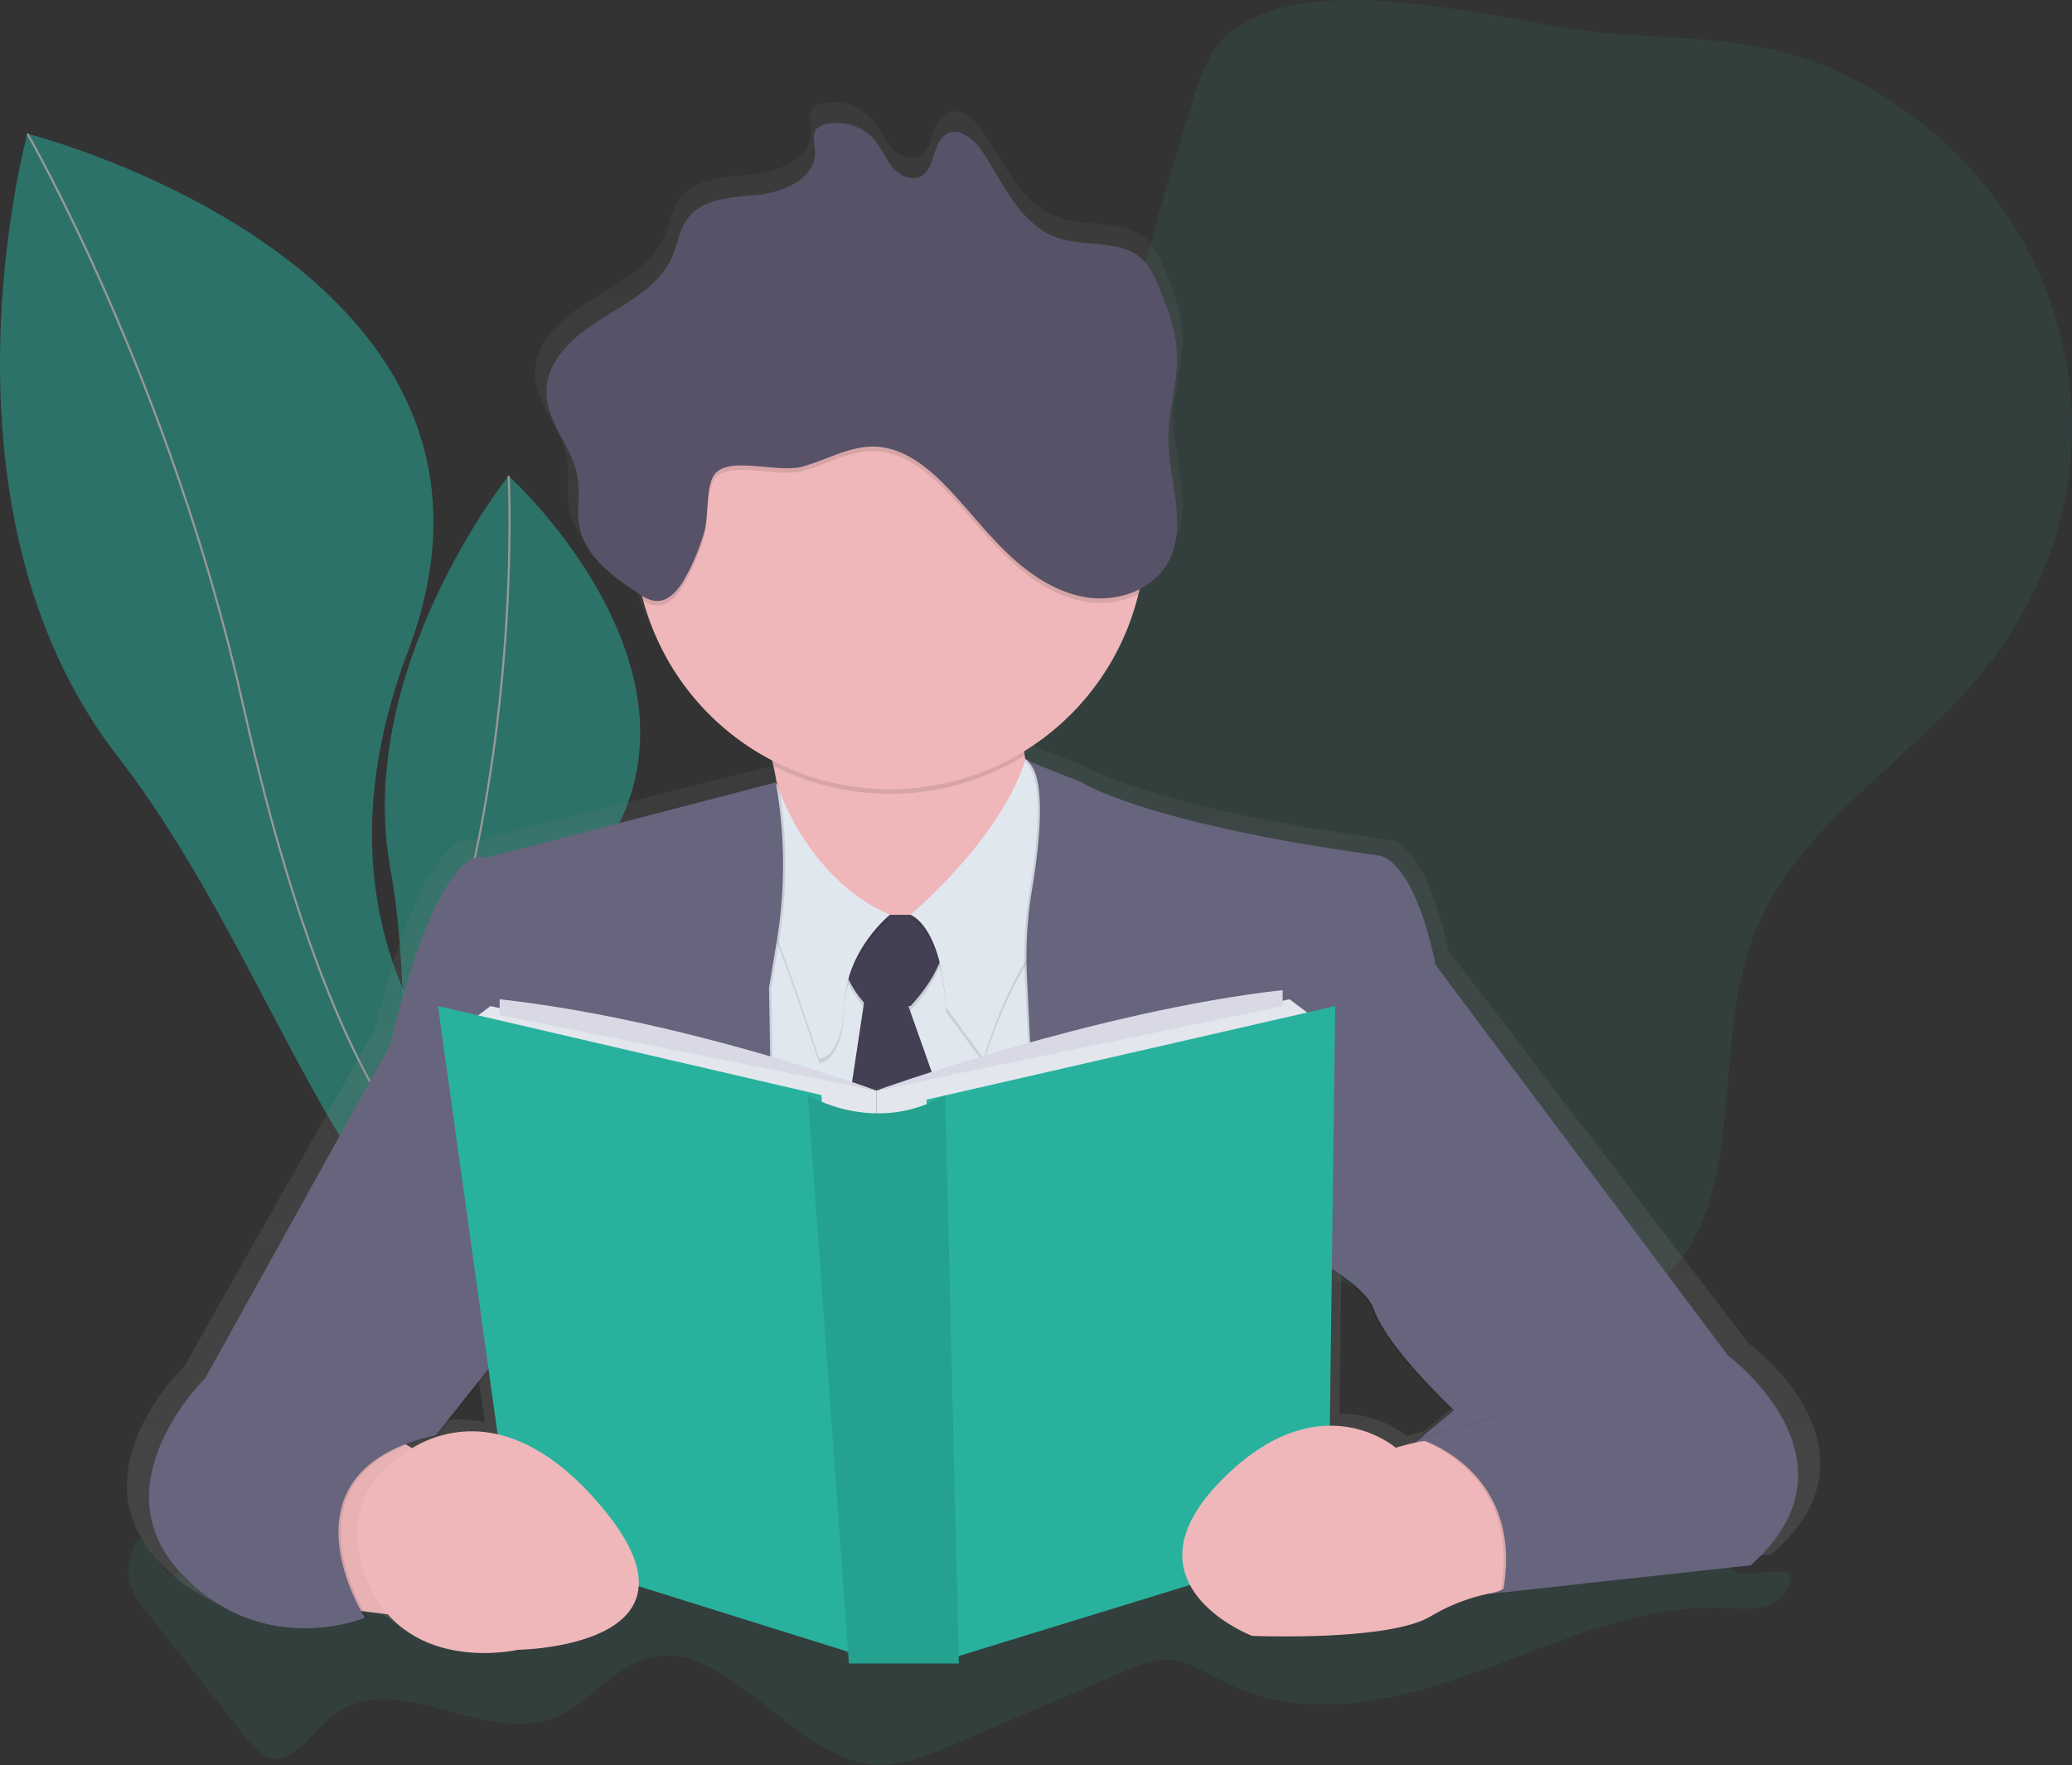 <svg id="5e1838a0-6e06-4e3f-aa75-de6d8e6cdfa0" data-name="Layer 1" xmlns="http://www.w3.org/2000/svg" xmlns:xlink="http://www.w3.org/1999/xlink" width="1007.04" height="858" viewBox="0 0 1007.04 858"><rect x="0" y="0" width="1007.04" height="858" fill="#333333" stroke="none"/><defs><linearGradient id="cc082665-c41a-43d9-8451-73726d32e49c" x1="569.66" y1="824.63" x2="569.66" y2="70.6" gradientUnits="userSpaceOnUse"><stop offset="0" stop-color="gray" stop-opacity="0.25"/><stop offset="0.54" stop-color="gray" stop-opacity="0.12"/><stop offset="1" stop-color="gray" stop-opacity="0.1"/></linearGradient></defs><title>reading list</title><g opacity="0.1"><path d="M693.73,37.32c-9.33,7.66-13.5,19.8-17.14,31.31q-12.24,38.74-22.89,78C643.35,184.65,633.95,223.51,615,258.1s-46.56,63.26-73.87,91.59l-98.38,102c-30.4,31.53-62.83,67.92-62.25,111.72.5,38,27.06,71.71,59.56,91.33s70.48,27.65,107.65,35.37c18.87,3.92,38.9,7.77,57,1.25,21.74-7.82,35.91-28.77,55.78-40.56,35.65-21.17,80.82-9.26,120.76,1.84s87,19.52,119.39-6.34c47-37.53,26.74-113.14,47.73-169.5,19.92-53.49,75-84.25,111.15-128.41,80.76-98.63,45.45-235.63-66-290.93C957,39.39,921,40.32,881.39,37.47,832,33.93,736.3,2.35,693.73,37.32Z" transform="translate(-96.48 -21)" fill="#28b29e"/></g><g opacity="0.5"><path d="M389.41,607.83s-165.2-83.6-94.6-270.33S109.8,86,109.8,86s-50.07,181.82,44,302.9S284.16,711,389.41,607.83Z" transform="translate(-96.48 -21)" fill="#28b29e"/><path d="M109.8,86s69.7,120.77,104.87,277.87,92.43,286.74,173.89,241" transform="translate(-96.48 -21)" fill="none" stroke="#fff" stroke-miterlimit="10"/></g><g opacity="0.5"><path d="M353.92,638.37s-66.06-94.83,21.58-186.24-31.83-199.82-31.83-199.82S268.32,346.43,286.31,444,270.07,670.7,353.92,638.37Z" transform="translate(-96.48 -21)" fill="#28b29e"/><path d="M343.68,252.31s5,90.72-18.1,193.52-27.13,195.38,28.67,190.57" transform="translate(-96.48 -21)" fill="none" stroke="#fff" stroke-miterlimit="10"/></g><g opacity="0.1"><path d="M159.19,787.86c1.16,7.13,5.29,12.56,9.21,17.54l46.65,59.14c3.75,4.76,7.78,9.71,12.82,11,10.53,2.79,19-10.73,28-18.64,32-28.12,75.73,14.69,111.9-1.68,14.47-6.55,26.19-22.11,40.94-27.38,39.05-14,72.14,47.85,112.46,51,13.24,1,26.23-4.44,38.88-9.85l84.38-36.12c5.86-2.51,11.82-5,18-5.15,10.38-.18,20.05,6.5,29.82,11.31,39.33,19.38,83,8.92,123.4-5.76s81.09-33.57,122.85-30.44c10.87.82,25.23.13,28.2-14.13,1.77-8.48-22.12.41-27.65-4.16s7.63-23.64,1.18-24.45c-37.53-4.7-75.77-4.83-112.45,7-19,6.12-37.69,15.44-57.2,17.35-20.34,2-40.57-4.16-60.54-9.76-50.57-14.18-102-25-153.63-22.8-91.76,4-182.14,49.26-273.44,36.14a232.69,232.69,0,0,1-77.4-25.92c-12.32-6.65-11.77,16.9-24.34,24.83-4.09,2.58-14.8-21.48-18-16.85A23.52,23.52,0,0,0,159.19,787.86Z" transform="translate(-96.48 -21)" fill="#28b29e"/></g><path d="M946.12,673.83l-145.85-191c-11.39-53.62-28.49-53.62-28.49-53.62-116.22-15.64-148.12-35.75-148.12-35.75l-26-10.18L595.49,382c-.1-.57-.21-1.14-.31-1.73s-.2-1.37-.28-2.06a125.45,125.45,0,0,0,57-76.8c.21-.84.4-1.7.6-2.55a32.84,32.84,0,0,0,13.59-12.11c11.17-18.31.56-41.49.8-62.82.15-13.48,4.8-26.69,4.27-40.16-.44-11.28-4.48-22.11-8.89-32.53-2.14-5.07-4.5-10.25-8.6-14-10.87-9.87-28.47-5.64-42.43-10.5-18.06-6.29-26.47-25.89-36.91-41.65-4-6.08-11.28-12.5-17.85-9.17-7.71,3.9-5.62,17.25-13.41,21-4.72,2.27-10.49-.59-13.86-4.55s-5.3-8.93-8.62-12.93A25.34,25.34,0,0,0,496,71.2a8.53,8.53,0,0,0-4.67,2.39c-2.49,2.9-.93,7.22-.76,11,.59,12.73-15,19.8-27.88,21.15s-28.06,1.51-35.77,11.76c-4.08,5.43-4.95,12.5-7.7,18.68-6.38,14.33-21.81,22.18-35.37,30.41s-27.52,20.23-27.4,35.87c.12,15,13.36,27.15,15.69,42,1.24,7.87-.69,16,.85,23.83,2.83,14.36,16.25,24,28.63,32.15.84.55,1.69,1.1,2.56,1.62.22.88.44,1.75.68,2.62a125.91,125.91,0,0,0,64.36,78c.2.84.39,1.69.58,2.56.59,2.68,1.14,5.47,1.63,8.33l-.38.1,0-.28L327,430.12a6.24,6.24,0,0,0-2.71-.34c-5.9-.48-24.35,5.88-45.88,92.13L186.13,685s-53.55,51.39-12.53,95c20.91,22.21,44.49,27.58,62.58,27.51A86.36,86.36,0,0,0,267,802.29s-.74-1.14-1.88-3.16l12.2,1.49c24,26.68,64.88,17.31,64.88,17.31s58.15-.66,60.29-31.07L507,818.92l.42,5.71h54.88l-.09-3.64,115.46-34.78c9,16.64,31,24.87,31,24.87s67.76,2.85,89.06-9.49a95.17,95.17,0,0,1,28.86-11.11l.59-.06-.14.14,130.46-14C1016.76,725.21,946.12,673.83,946.12,673.83ZM289.45,719.25l-2.87-1.66a106.09,106.09,0,0,1,15.77-4.66l25.38-31.33,4.39,30.9A57.72,57.72,0,0,0,289.45,719.25ZM780.32,719a53.22,53.22,0,0,0-32.85-10.75l1-76.06C758,638.28,766,645,768.37,651.48c6.84,19,39.88,49.15,39.88,49.15l-17.16,14.1h0l-2.67,2.19c-.72.17-1.44.34-2.16.53Z" transform="translate(-96.48 -21)" fill="url(#cc082665-c41a-43d9-8451-73726d32e49c)"/><polygon points="166.28 782 192.91 785.33 208.44 708.77 178.48 691.01 139.65 733.18 166.28 782" fill="#efb7b9"/><polygon points="166.28 782 192.91 785.33 208.44 708.77 178.48 691.01 139.65 733.18 166.28 782" opacity="0.03"/><path d="M620,426.86l-64.35,57.7s-124.27,27.74-93.2-11.1c17.6-22,15.26-55.39,9.92-80.21a208.09,208.09,0,0,0-9.92-33S622.25,263.76,600.06,337c-6.58,21.72-7.5,38.47-5.55,51.27C599.17,418.63,620,426.86,620,426.86Z" transform="translate(-96.48 -21)" fill="#efb7b9"/><path d="M600.06,337c-6.58,21.72-7.5,38.47-5.55,51.27a124.41,124.41,0,0,1-122.12,5,208.09,208.09,0,0,0-9.92-33S622.25,263.76,600.06,337Z" transform="translate(-96.48 -21)" opacity="0.1"/><path d="M653.32,280.4A124.27,124.27,0,1,1,529,156.13,123.91,123.91,0,0,1,653.32,280.4Z" transform="translate(-96.48 -21)" fill="#efb7b9"/><polygon points="347.13 420.29 347.13 647.74 565.71 629.99 529.1 398.1 432.57 455.79 347.13 420.29" fill="#e1e7ef"/><path d="M562.33,581.09,538,512.3H539c25.52-27.74,14.42-44.38,14.42-44.38H518c-22.55,16-6.9,36.73-1.59,42.7l-10.62,70.47Z" transform="translate(-96.48 -21)" opacity="0.1"/><path d="M562.33,578.87,538,510.08H539c25.52-27.74,14.42-44.38,14.42-44.38H518c-22.55,16-6.9,36.73-1.59,42.7l-10.62,70.47Z" transform="translate(-96.48 -21)" fill="#444053"/><path d="M594.81,392.2s-7,32.44-55.77,75.71c0,0,15,5,17.2,44.94l18.31,25s14.42-52.15,39.94-69.9,0-64.35,0-64.35Z" transform="translate(-96.48 -21)" opacity="0.1"/><path d="M594.81,390s-7,32.44-55.77,75.71c0,0,15,5,17.2,44.94l18.31,25s14.42-52.15,39.94-69.9,0-64.35,0-64.35Z" transform="translate(-96.48 -21)" fill="#e1e7ef"/><path d="M529,467.91S508,484.56,506.86,511.19s-12.2,26.63-12.2,26.63-27.74-85.43-36.61-93.2,16-40.54,16-40.54S488,450.16,529,467.91Z" transform="translate(-96.48 -21)" opacity="0.1"/><path d="M529,465.7S508,482.34,506.86,509s-12.2,26.63-12.2,26.63S466.91,450.16,458,442.4s16-40.54,16-40.54S488,447.94,529,465.7Z" transform="translate(-96.48 -21)" fill="#e1e7ef"/><path d="M593.4,390.25l27.74,11.1s31.07,20,144.24,35.51c0,0,16.64,0,27.74,53.26l142,189.73s68.79,51,11.1,102.08l-127,13.87s73.23-69.9-37.72-72.12L802,706.47s-32.18-30-38.83-48.82-61-39.94-61-39.94l6.66,159.77L608.93,793l-14.4-297.3a197.44,197.44,0,0,1,2.4-41.93C600.69,431.22,604.66,395.5,593.4,390.25Z" transform="translate(-96.48 -21)" opacity="0.1"/><path d="M594.51,390.25l27.74,11.1s31.07,20,144.24,35.51c0,0,16.64,0,27.74,53.26l142,189.73s68.79,51,11.1,102.08l-127,13.87s73.23-69.9-37.72-72.12l20.53-17.2s-32.18-30-38.83-48.82-61-39.94-61-39.94l6.66,159.77L610,793l-14.4-297.3a197.44,197.44,0,0,1,2.4-41.93C601.8,431.22,605.77,395.5,594.51,390.25Z" transform="translate(-96.48 -21)" fill="#67647e"/><path d="M474.68,401.34,333.77,438s-21.08-13.31-46.6,91l-89.87,162s-52.15,51-12.2,94.31S275,807.43,275,807.43s-45.49-71,34.4-88.76l30-37.72,135.36,15.53L471.35,501.2l3.79-22.76a226,226,0,0,0,0-74.31Z" transform="translate(-96.48 -21)" opacity="0.1"/><path d="M473.57,401.34,332.66,438s-21.08-13.31-46.6,91l-89.87,162S144,742,184,785.24s89.87,22.19,89.87,22.19-45.49-71,34.4-88.76l30-37.72,135.36,15.53L470.24,501.2,474,478.44a226,226,0,0,0,0-74.31Z" transform="translate(-96.48 -21)" fill="#67647e"/><polygon points="238.4 489.08 225.08 499.06 425.91 550.1 425.91 530.13 238.4 489.08" fill="#e4e6ed"/><polygon points="626.74 485.75 640.05 495.74 425.91 550.1 425.91 530.13 626.74 485.75" fill="#e4e6ed"/><polygon points="212.88 489.08 399.28 532.35 412.59 803.08 249.49 752.04 212.88 489.08" fill="#28b29e"/><polygon points="648.93 489.08 450.32 534.57 461.41 806.41 645.6 749.82 648.93 489.08" fill="#28b29e"/><path d="M489.1,553.35s32.54,20,66.75,0l6.66,276.28H509.08Z" transform="translate(-96.48 -21)" fill="#28b29e"/><path d="M489.1,553.35s32.54,20,66.75,0l6.66,276.28H509.08Z" transform="translate(-96.48 -21)" opacity="0.1"/><path d="M339.32,506.75v7.77l183.07,36.61S429.19,516.73,339.32,506.75Z" transform="translate(-96.48 -21)" fill="#d8d9e5"/><path d="M719.89,502.31v7.77l-197.5,41.05S630,512.3,719.89,502.31Z" transform="translate(-96.48 -21)" fill="#d8d9e5"/><path d="M780.58,723.18l-5.79,1.56s-37.71-33-85.78,17,16,74.47,16,74.47,66,2.83,86.73-9.43a91.23,91.23,0,0,1,28.89-11.19,29.52,29.52,0,0,0,16.18-9.13h0a38.61,38.61,0,0,0,9.66-31.84h0A38.61,38.61,0,0,0,818.07,723h0A73.16,73.16,0,0,0,780.58,723.18Z" transform="translate(-96.48 -21)" fill="#efb7b9"/><path d="M291.61,728.66s44.38-39.94,98.75,26.63S348.19,823,348.19,823,296,835.17,276.07,791.9,291.61,728.66,291.61,728.66Z" transform="translate(-96.48 -21)" fill="#efb7b9"/><path d="M785.28,720.47s51.59,15.06,40.53,74.59l31.18-3.4,6.58-30.27-13.31-42.16-25.52-10Z" transform="translate(-96.48 -21)" opacity="0.1"/><path d="M786.39,720.47s51.59,15.06,40.53,74.59l31.18-3.4,6.58-30.27-13.31-42.16-25.52-10Z" transform="translate(-96.48 -21)" fill="#67647e"/><path d="M653.32,280.4a123.91,123.91,0,0,1-3.54,29.52,43.16,43.16,0,0,1-25.06,3.68c-14.7-2.25-27.68-11-38.43-21.27s-19.77-22.22-30.14-32.9c-9.4-9.68-21-18.73-34.48-19.12-12.24-.36-23.39,6.48-35.19,9.72-12.36,3.4-37.26-5.88-43.29,4.6-3.54,6.16-2.29,19.71-4.38,27a105.93,105.93,0,0,1-9.53,22.85c-3,5.27-7.41,10.86-13.46,10.81a13.61,13.61,0,0,1-6.64-2.12,124.28,124.28,0,1,1,244.15-32.8Z" transform="translate(-96.48 -21)" opacity="0.1"/><path d="M486.47,247.83c11.81-3.24,23-10.08,35.19-9.72,13.48.39,25.09,9.44,34.48,19.12,10.36,10.67,19.38,22.62,30.14,32.9s23.73,19,38.43,21.27,31.25-3.26,38.88-16c10.87-18.18.55-41.21.78-62.39.15-13.39,4.67-26.51,4.16-39.89-.43-11.2-4.36-22-8.65-32.31-2.09-5-4.38-10.18-8.38-13.89-10.59-9.8-27.72-5.6-41.32-10.43-17.58-6.25-25.78-25.72-35.94-41.37-3.92-6-11-12.41-17.38-9.11-7.51,3.88-5.47,17.14-13.06,20.86-4.6,2.25-10.22-.59-13.5-4.52s-5.17-8.87-8.39-12.84a24.4,24.4,0,0,0-24-8.19,8.25,8.25,0,0,0-4.55,2.37c-2.42,2.88-.91,7.17-.74,10.93.58,12.64-14.57,19.66-27.15,21s-27.33,1.5-34.83,11.69c-4,5.39-4.82,12.41-7.5,18.55-6.22,14.24-21.24,22-34.45,30.21s-26.8,20.1-26.68,35.63c.12,14.93,13,27,15.28,41.73,1.2,7.82-.67,15.9.83,23.67,2.75,14.26,15.82,23.83,27.88,31.93,3,2,6.2,4.09,9.8,4.12,6,.05,10.49-5.54,13.46-10.81a106,106,0,0,0,9.53-22.85c2.09-7.31.84-20.86,4.38-27C449.21,241.95,474.11,251.22,486.47,247.83Z" transform="translate(-96.48 -21)" fill="#585268"/></svg>